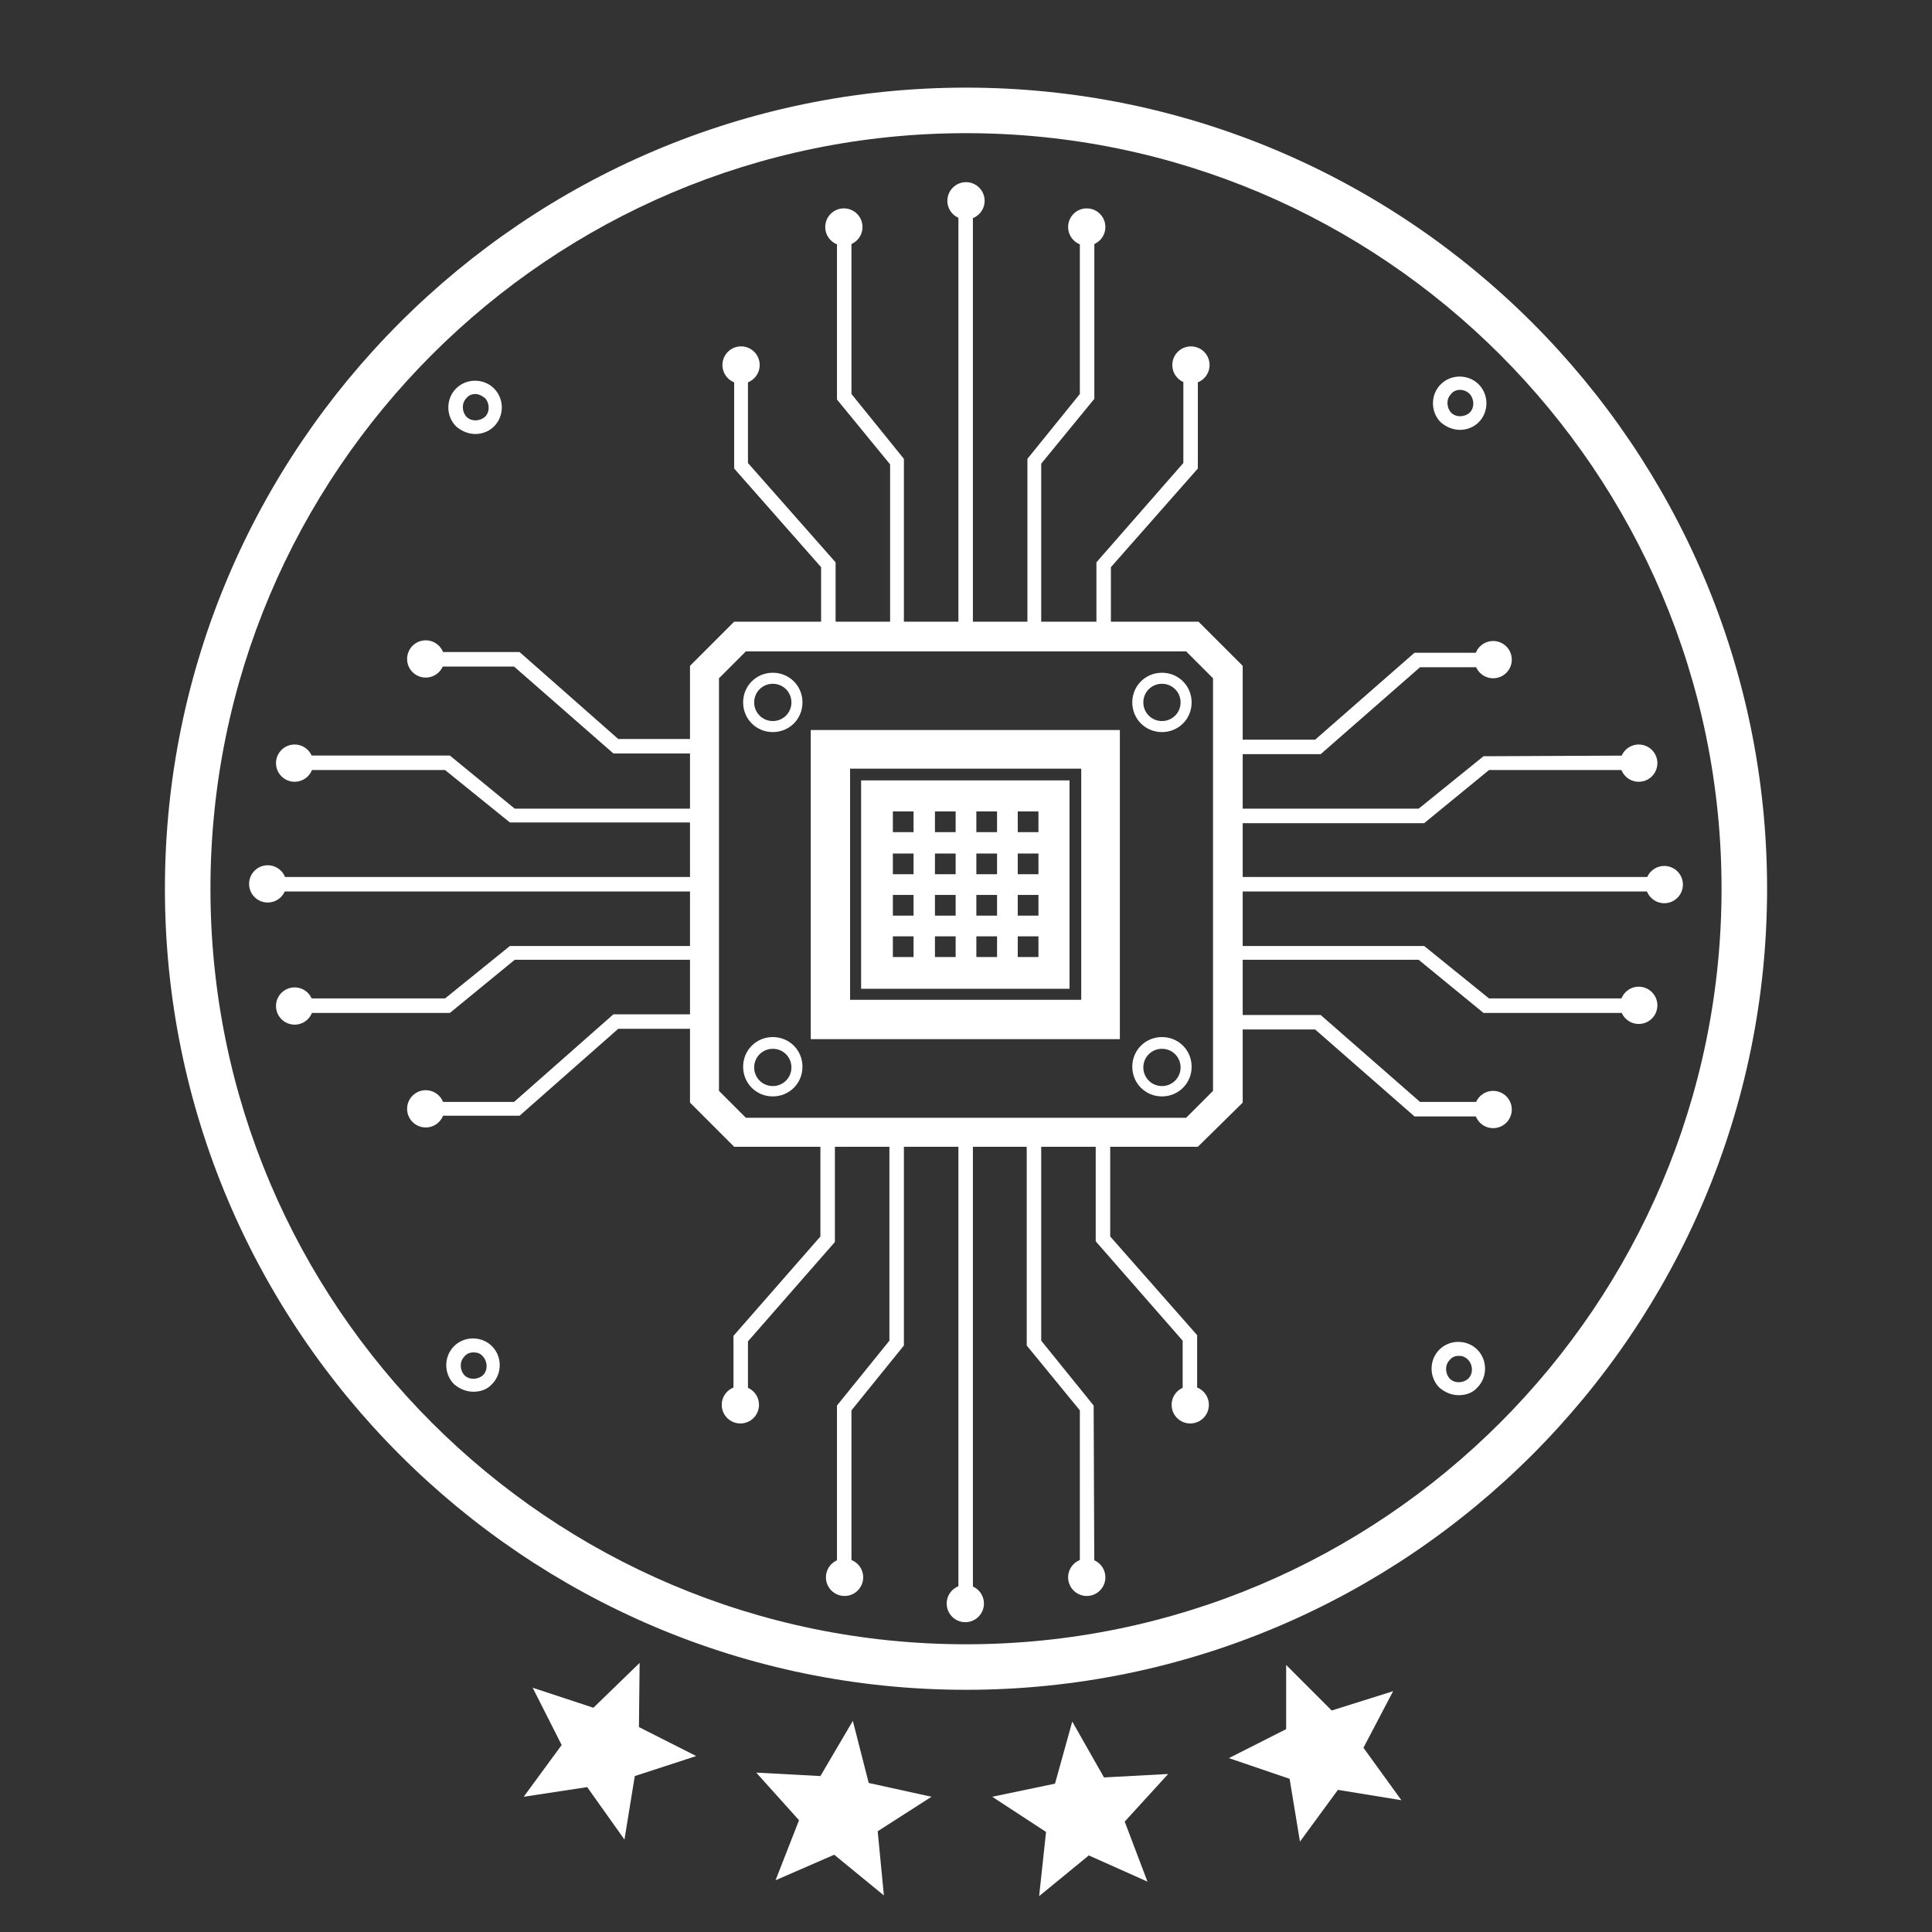 <?xml version="1.0" encoding="utf-8"?>
<!-- Generator: Adobe Illustrator 26.4.1, SVG Export Plug-In . SVG Version: 6.00 Build 0)  -->
<svg version="1.1" baseProfile="tiny" id="icon_x5F_reputation_x5F_aciedo_x5F_04"
	 xmlns="http://www.w3.org/2000/svg" xmlns:xlink="http://www.w3.org/1999/xlink" x="0px" y="0px" viewBox="0 0 280 280"
	 overflow="visible" xml:space="preserve">
<rect x="0" y="0" width="280" height="280" fill="#333333" stroke="none"/>
<g>
	<g>
		<g>
			<rect x="138.9" y="28.9" fill="#FFFFFF" width="2.1" height="63.4"/>
		</g>
		<g>
			<circle fill="#FFFFFF" cx="140" cy="29.1" r="2.7"/>
		</g>
	</g>
	<g>
		<g>
			<polygon fill="#FFFFFF" points="121.1,92.3 119,92.3 119,82.2 106.4,67.9 106.4,52.9 108.4,52.9 108.4,67.1 121.1,81.5 			"/>
		</g>
		<g>
			<circle fill="#FFFFFF" cx="107.4" cy="52.9" r="2.7"/>
		</g>
	</g>
	<g>
		<g>
			<polygon fill="#FFFFFF" points="161,92.3 158.9,92.3 158.9,81.5 171.5,67.1 171.5,52.9 173.6,52.9 173.6,67.9 161,82.2 			"/>
		</g>
		<g>
			<circle fill="#FFFFFF" cx="172.6" cy="52.9" r="2.7"/>
		</g>
	</g>
	<g>
		<g>
			<polygon fill="#FFFFFF" points="150.9,92.3 148.9,92.3 148.9,66.5 156.5,57.1 156.5,32.9 158.6,32.9 158.6,57.8 150.9,67.2 			
				"/>
		</g>
		<g>
			<circle fill="#FFFFFF" cx="157.5" cy="32.9" r="2.7"/>
		</g>
	</g>
	<g>
		<g>
			<polygon fill="#FFFFFF" points="131,92.3 129,92.3 129,67.3 121.3,57.9 121.3,32.9 123.4,32.8 123.4,57.1 131,66.5 			"/>
		</g>
		<g>
			<circle fill="#FFFFFF" cx="122.3" cy="32.9" r="2.7"/>
		</g>
	</g>
</g>
<g>
	<g>
		<g>
			<rect x="138.9" y="164.2" fill="#FFFFFF" width="2.1" height="68.4"/>
		</g>
		<g>
			<circle fill="#FFFFFF" cx="139.9" cy="232.4" r="2.7"/>
		</g>
	</g>
	<g>
		<g>
			<polygon fill="#FFFFFF" points="173.5,203.6 171.4,203.6 171.4,194.3 158.8,179.9 158.8,164.2 160.9,164.2 160.9,179.2 
				173.5,193.5 			"/>
		</g>
		<g>
			<circle fill="#FFFFFF" cx="172.5" cy="203.6" r="2.7"/>
		</g>
	</g>
	<g>
		<g>
			<polygon fill="#FFFFFF" points="108.4,203.6 106.3,203.6 106.3,193.6 118.9,179.2 118.9,164.2 121,164.2 121,180 108.4,194.4 			
				"/>
		</g>
		<g>
			<circle fill="#FFFFFF" cx="107.3" cy="203.6" r="2.7"/>
		</g>
	</g>
	<g>
		<g>
			<polygon fill="#FFFFFF" points="123.4,228.6 121.3,228.6 121.3,203.7 128.9,194.3 128.9,164.2 131,164.2 131,195 123.4,204.4 			
				"/>
		</g>
		<g>
			<circle fill="#FFFFFF" cx="122.4" cy="228.6" r="2.7"/>
		</g>
	</g>
	<g>
		<g>
			<polygon fill="#FFFFFF" points="156.5,228.6 156.5,204.4 148.8,195 148.8,164.2 150.9,164.2 150.9,194.3 158.5,203.7 
				158.6,228.6 			"/>
		</g>
		<g>
			<circle fill="#FFFFFF" cx="157.5" cy="228.6" r="2.7"/>
		</g>
	</g>
</g>
<g>
	<g>
		<g>
			<rect x="177" y="127.1" fill="#FFFFFF" width="64.4" height="2.1"/>
		</g>
		<g>
			<circle fill="#FFFFFF" cx="241.2" cy="128.2" r="2.7"/>
		</g>
	</g>
	<g>
		<g>
			<polygon fill="#FFFFFF" points="191.4,109.3 177,109.3 177,107.2 190.6,107.2 205,94.6 216.4,94.6 216.4,96.7 205.8,96.7 			"/>
		</g>
		<g>
			<circle fill="#FFFFFF" cx="216.4" cy="95.6" r="2.7"/>
		</g>
	</g>
	<g>
		<g>
			<polygon fill="#FFFFFF" points="216.4,161.8 205,161.8 190.6,149.2 177,149.2 177,147.1 191.4,147.1 205.8,159.7 216.4,159.7 			
				"/>
		</g>
		<g>
			<circle fill="#FFFFFF" cx="216.4" cy="160.8" r="2.7"/>
		</g>
	</g>
	<g>
		<g>
			<polygon fill="#FFFFFF" points="237.5,146.8 215,146.8 205.6,139.1 177,139.1 177,137.1 206.4,137.1 215.8,144.7 237.5,144.7 			
				"/>
		</g>
		<g>
			<circle fill="#FFFFFF" cx="237.5" cy="145.7" r="2.7"/>
		</g>
	</g>
	<g>
		<g>
			<polygon fill="#FFFFFF" points="206.4,119.3 177,119.3 177,117.2 205.6,117.2 215,109.6 237.5,109.5 237.5,111.6 215.8,111.6 			
				"/>
		</g>
		<g>
			<circle fill="#FFFFFF" cx="237.5" cy="110.6" r="2.7"/>
		</g>
	</g>
</g>
<g>
	<g>
		<g>
			<rect x="38.6" y="127.1" fill="#FFFFFF" width="62.5" height="2.1"/>
		</g>
		<g>
			<circle fill="#FFFFFF" cx="38.8" cy="128.1" r="2.7"/>
		</g>
	</g>
	<g>
		<g>
			<polygon fill="#FFFFFF" points="75.3,161.7 61.7,161.7 61.7,159.7 74.5,159.7 88.9,147 101.1,147 101.1,149.1 89.6,149.1 			"/>
		</g>
		<g>
			<circle fill="#FFFFFF" cx="61.7" cy="160.7" r="2.7"/>
		</g>
	</g>
	<g>
		<g>
			<polygon fill="#FFFFFF" points="101.1,109.2 88.9,109.2 74.5,96.6 61.7,96.6 61.7,94.5 75.3,94.5 89.6,107.1 101.1,107.1 			"/>
		</g>
		<g>
			<circle fill="#FFFFFF" cx="61.7" cy="95.5" r="2.7"/>
		</g>
	</g>
	<g>
		<g>
			<polygon fill="#FFFFFF" points="101.1,119.2 73.9,119.2 64.5,111.6 42.7,111.6 42.7,109.5 65.2,109.5 74.6,117.2 101.1,117.2 			
				"/>
		</g>
		<g>
			<circle fill="#FFFFFF" cx="42.7" cy="110.6" r="2.7"/>
		</g>
	</g>
	<g>
		<g>
			<polygon fill="#FFFFFF" points="42.7,146.8 42.7,144.7 64.5,144.7 73.9,137.1 101.1,137.1 101.1,139.1 74.6,139.1 65.2,146.8 			
				"/>
		</g>
		<g>
			<circle fill="#FFFFFF" cx="42.7" cy="145.8" r="2.7"/>
		</g>
	</g>
</g>
<g>
	<path fill="#FFFFFF" d="M68.9,62.9c-1,0-2-0.4-2.8-1.1c-1.5-1.5-1.5-4,0-5.5s4-1.5,5.5,0s1.5,4,0,5.5
		C70.9,62.5,69.9,62.9,68.9,62.9z M68.9,57.1c-0.5,0-1,0.2-1.3,0.6c-0.7,0.7-0.7,1.9,0,2.7c0.7,0.7,1.9,0.7,2.7,0
		c0.7-0.7,0.7-1.9,0-2.7C69.8,57.3,69.3,57.1,68.9,57.1z"/>
</g>
<g>
	<path fill="#FFFFFF" d="M211.6,62.3c-1,0-2-0.4-2.8-1.1c-1.5-1.5-1.5-4,0-5.5s4-1.5,5.5,0s1.5,4,0,5.5
		C213.6,61.9,212.6,62.3,211.6,62.3z M211.6,56.5c-0.5,0-1,0.2-1.3,0.6c-0.7,0.7-0.7,1.9,0,2.7c0.7,0.7,1.9,0.7,2.7,0
		c0.7-0.7,0.7-1.9,0-2.7C212.6,56.7,212.1,56.5,211.6,56.5z"/>
</g>
<g>
	<path fill="#FFFFFF" d="M68.6,201.7c-1,0-2-0.4-2.8-1.1c-1.5-1.5-1.5-4,0-5.5s4-1.5,5.5,0s1.5,4,0,5.5
		C70.6,201.4,69.6,201.7,68.6,201.7z M68.6,196c-0.5,0-1,0.2-1.3,0.6c-0.7,0.7-0.7,1.9,0,2.7c0.7,0.7,1.9,0.7,2.7,0
		c0.7-0.7,0.7-1.9,0-2.7C69.6,196.1,69.1,196,68.6,196z"/>
</g>
<g>
	<path fill="#FFFFFF" d="M211.4,202.2c-1,0-2-0.4-2.8-1.1c-1.5-1.5-1.5-4,0-5.5s4-1.5,5.5,0s1.5,4,0,5.5
		C213.4,201.9,212.4,202.2,211.4,202.2z M211.4,196.5c-0.5,0-1,0.2-1.3,0.6c-0.7,0.7-0.7,1.9,0,2.7c0.7,0.7,1.9,0.7,2.7,0
		c0.7-0.7,0.7-1.9,0-2.7C212.3,196.6,211.9,196.5,211.4,196.5z"/>
</g>
<g>
	<g>
		<g>
			<polygon fill="#FFFFFF" points="155.4,249.5 160,257.6 169.3,257.1 163,264 166.3,272.7 157.8,268.9 150.6,274.8 151.6,265.5 
				143.8,260.4 152.9,258.5 			"/>
		</g>
	</g>
	<g>
		<g>
			<polygon fill="#FFFFFF" points="186.4,241.3 193,247.9 201.9,245.1 197.6,253.3 203.1,260.9 193.9,259.4 188.4,266.9 
				186.9,257.8 178.1,254.8 186.4,250.6 			"/>
		</g>
	</g>
	<g>
		<g>
			<polygon fill="#FFFFFF" points="123.6,249.4 118.9,257.4 109.6,256.9 115.8,263.8 112.4,272.5 120.9,268.8 128.1,274.7 
				127.2,265.4 135,260.4 125.9,258.4 			"/>
		</g>
	</g>
	<g>
		<g>
			<polygon fill="#FFFFFF" points="92.7,241 86,247.5 77.2,244.6 81.4,252.9 75.9,260.4 85.1,259 90.5,266.6 92,257.4 100.9,254.5 
				92.6,250.3 			"/>
		</g>
	</g>
</g>
<path fill="#FFFFFF" d="M140,12.7c-64,0-116.1,52.1-116.1,116.1S76,244.9,140,244.9s116.1-52.1,116.1-116.1S204,12.7,140,12.7z
	 M140,238.3c-60.4,0-109.5-49.1-109.5-109.5S79.6,19.3,140,19.3s109.5,49.1,109.5,109.5S200.4,238.3,140,238.3z"/>
<path fill="#FFFFFF" d="M173.6,166.2h-67.2l-6.4-6.4V96.5l6.4-6.4h67.3l6.4,6.4v63.3L173.6,166.2z M108.1,162h63.8l3.9-3.9V98.3
	l-3.9-3.9h-63.8l-3.9,3.9v59.8L108.1,162z"/>
<g>
	<g>
		<path fill="#FFFFFF" d="M112,158.9c-2.4,0-4.3-1.9-4.3-4.3s1.9-4.3,4.3-4.3s4.3,1.9,4.3,4.3S114.4,158.9,112,158.9z M112,152
			c-1.5,0-2.7,1.2-2.7,2.7s1.2,2.7,2.7,2.7s2.7-1.2,2.7-2.7S113.5,152,112,152z"/>
	</g>
	<g>
		<path fill="#FFFFFF" d="M168.4,158.9c-2.4,0-4.3-1.9-4.3-4.3s1.9-4.3,4.3-4.3s4.3,1.9,4.3,4.3S170.8,158.9,168.4,158.9z
			 M168.4,152c-1.5,0-2.7,1.2-2.7,2.7s1.2,2.7,2.7,2.7s2.7-1.2,2.7-2.7S169.9,152,168.4,152z"/>
	</g>
	<g>
		<path fill="#FFFFFF" d="M112,106.1c-2.4,0-4.3-1.9-4.3-4.3s1.9-4.3,4.3-4.3s4.3,1.9,4.3,4.3S114.4,106.1,112,106.1z M112,99.1
			c-1.5,0-2.7,1.2-2.7,2.7s1.2,2.7,2.7,2.7s2.7-1.2,2.7-2.7S113.5,99.1,112,99.1z"/>
	</g>
	<g>
		<path fill="#FFFFFF" d="M168.4,106.1c-2.4,0-4.3-1.9-4.3-4.3s1.9-4.3,4.3-4.3s4.3,1.9,4.3,4.3S170.8,106.1,168.4,106.1z
			 M168.4,99.1c-1.5,0-2.7,1.2-2.7,2.7s1.2,2.7,2.7,2.7s2.7-1.2,2.7-2.7S169.9,99.1,168.4,99.1z"/>
	</g>
</g>
<g>
	<path fill="#FFFFFF" d="M155,113.1h-30.2v30.2H155V113.1z M132.4,138.7h-3v-3h3V138.7z M132.4,132.7h-3v-3h3V132.7z M132.4,126.7
		h-3v-3h3V126.7z M132.4,120.6h-3v-3h3V120.6z M138.5,138.7h-3v-3h3V138.7z M138.5,132.7h-3v-3h3V132.7z M138.5,126.7h-3v-3h3V126.7
		z M138.5,120.6h-3v-3h3V120.6z M144.5,138.7h-3v-3h3V138.7z M144.5,132.7h-3v-3h3V132.7z M144.5,126.7h-3v-3h3V126.7z M144.5,120.6
		h-3v-3h3V120.6z M150.5,138.7h-3v-3h3V138.7z M150.5,132.7h-3v-3h3V132.7z M150.5,126.7h-3v-3h3V126.7z M150.5,120.6h-3v-3h3V120.6
		z"/>
	<path fill="#FFFFFF" d="M117.5,105.8v44.8h44.8v-44.8H117.5z M156.7,144.9h-33.5v-33.5h33.5V144.9z"/>
</g>
</svg>
